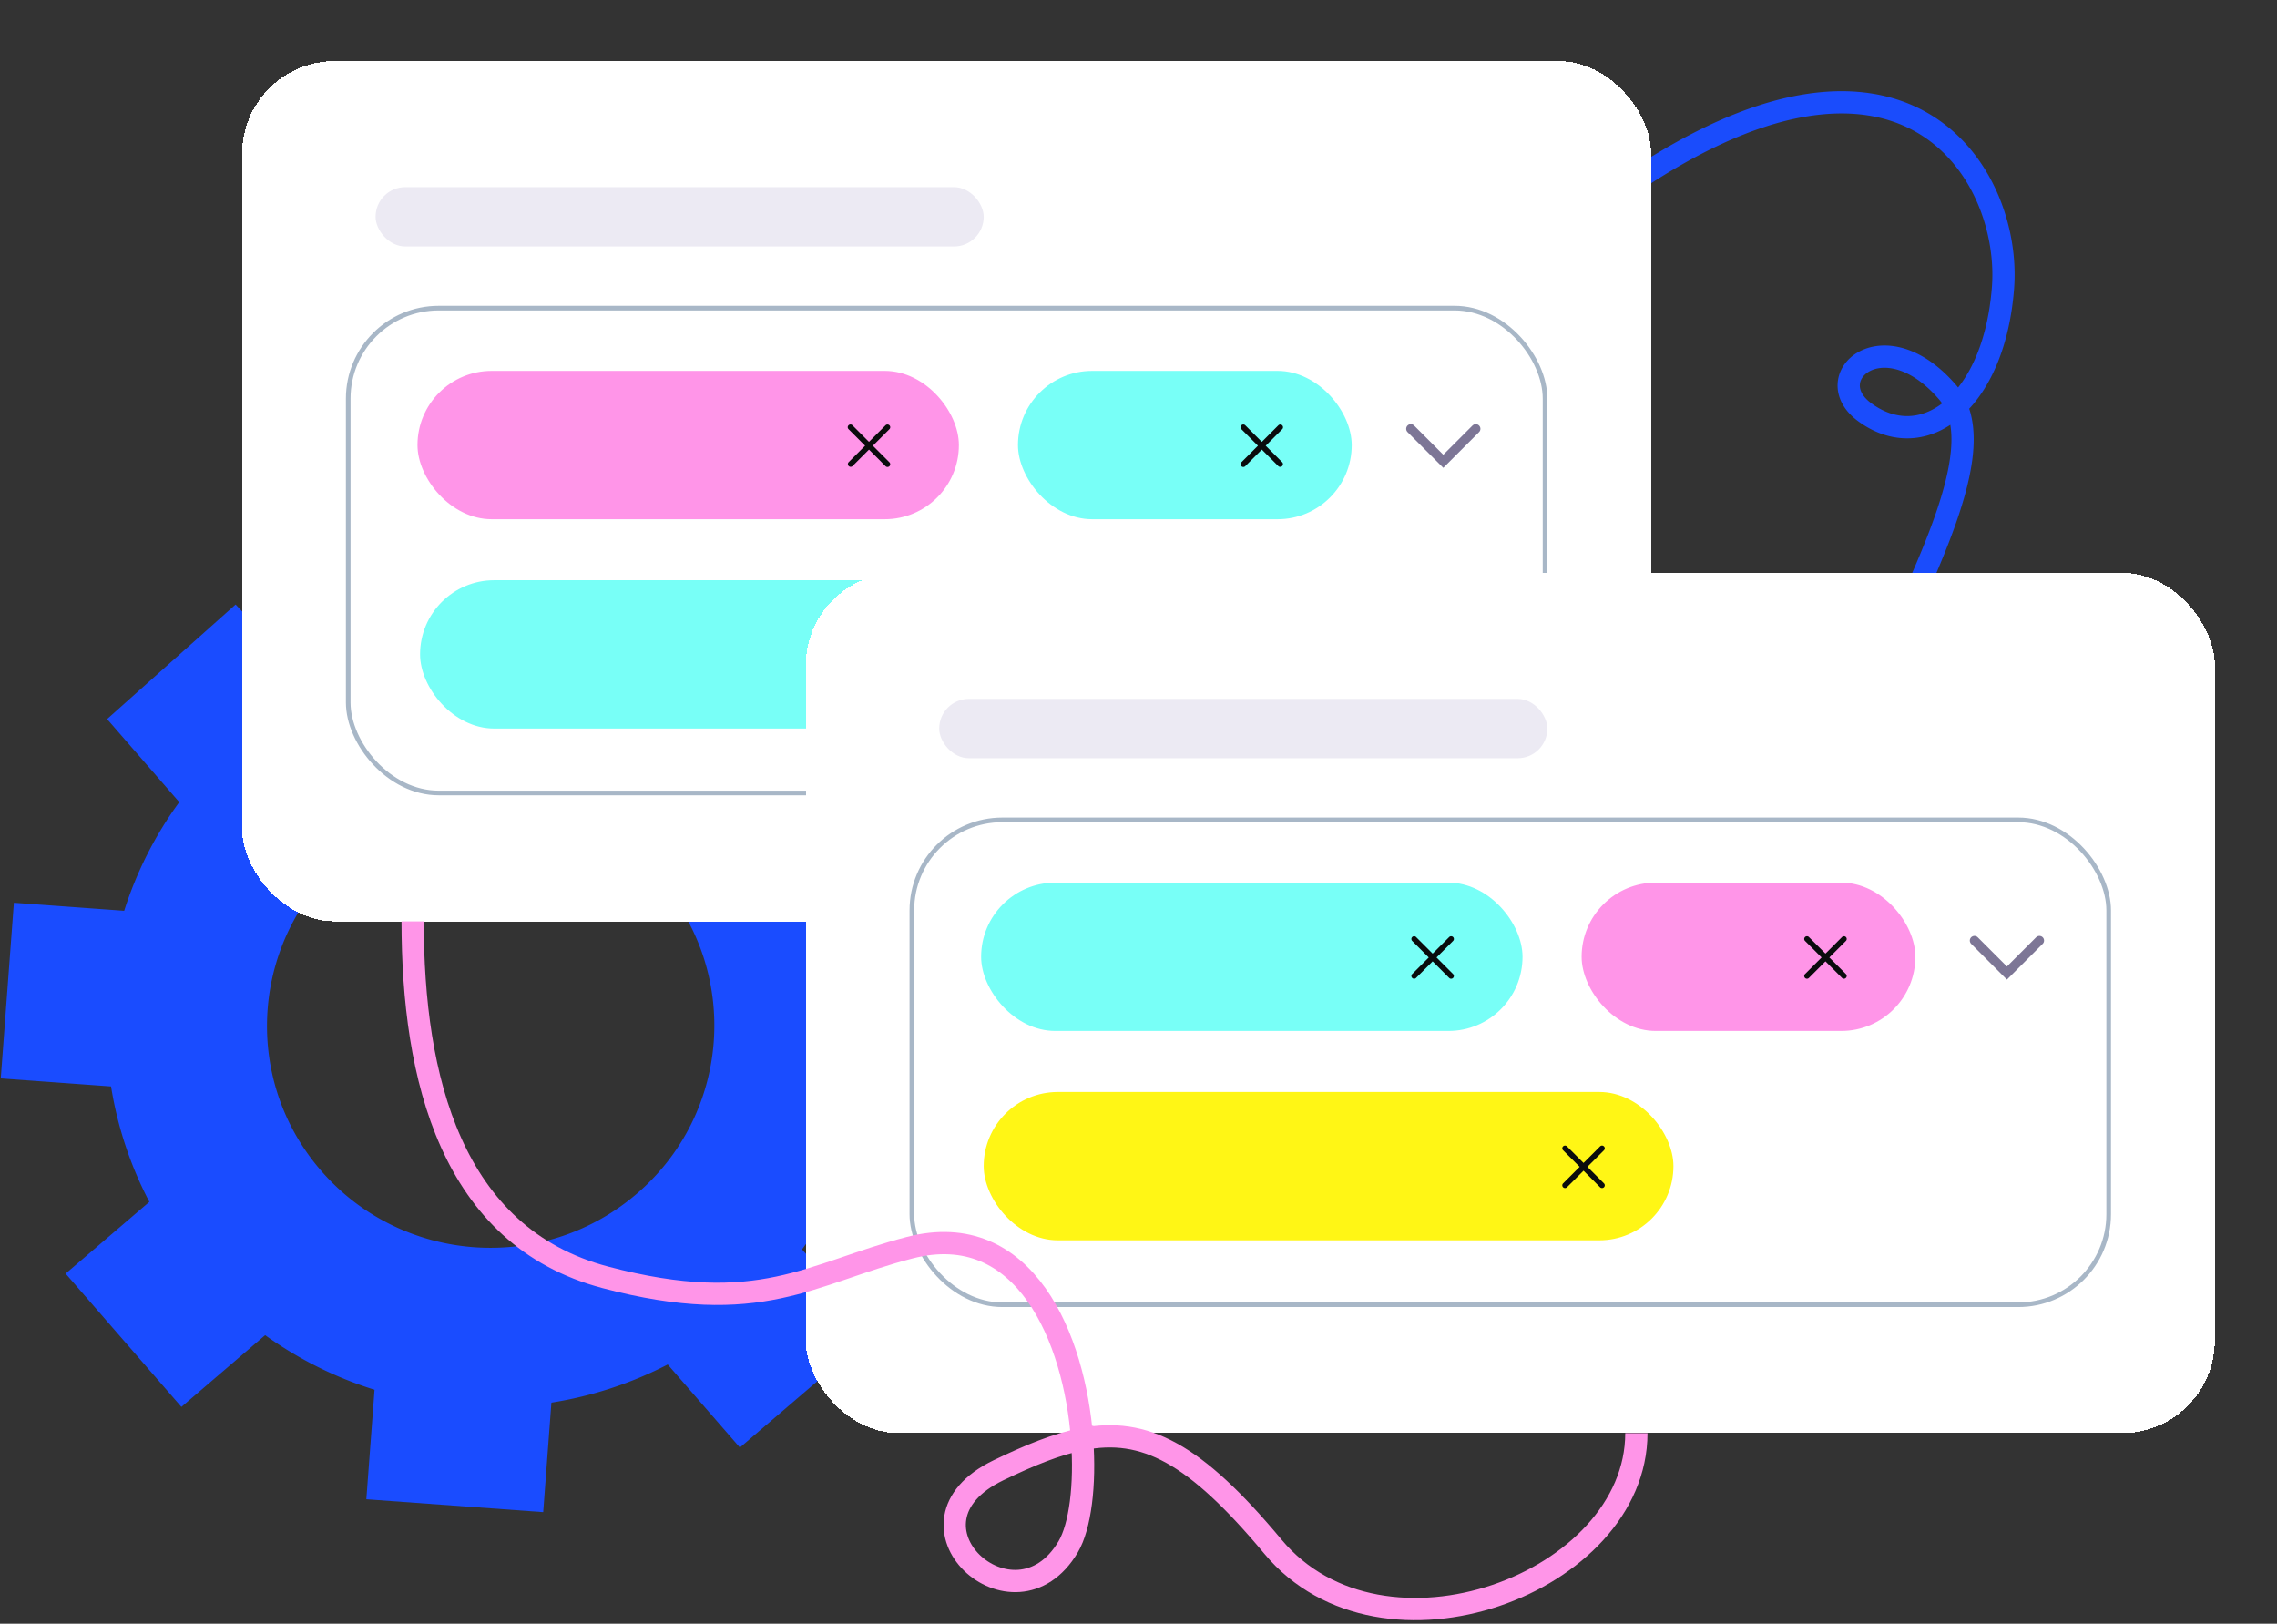 <svg xmlns="http://www.w3.org/2000/svg" width="352" height="251" fill="none">
    <rect width="100%" height="100%" fill="#333333" stroke="none"/>
    <path style="transform-box:fill-box;transform-origin:center" fill="#1A4CFF" d="m114.38 223.769 20.771-17.79-11.157-12.842a58.577 58.577 0 0 0 8.516-16.796l17.049 1.242 2.031-27.148-17.049-1.242a58.338 58.338 0 0 0-5.923-17.847l12.946-11.089-17.899-20.605-12.946 11.089a59.202 59.202 0 0 0-16.91-8.438l1.267-16.928-27.343-1.99-1.267 16.927a59.438 59.438 0 0 0-17.982 5.897L36.42 93.448l-19.864 17.709 11.157 12.842a58.581 58.581 0 0 0-8.516 16.796l-17.05-1.242-2.03 27.151 17.05 1.242a58.346 58.346 0 0 0 5.922 17.847l-12.946 11.088 17.9 20.605 12.945-11.089a59.206 59.206 0 0 0 16.91 8.439l-1.267 16.927 27.343 1.991 1.267-16.928a59.408 59.408 0 0 0 17.982-5.897l11.157 12.843v-.003Zm-64.722-42.771c-12.465-14.35-10.842-36.027 3.624-48.415 14.466-12.389 36.298-10.799 48.763 3.552 12.465 14.35 10.843 36.026-3.624 48.415-14.466 12.388-36.298 10.798-48.763-3.552Z">
        <animateTransform attributeName="transform" attributeType="XML" dur="20s" from="0" repeatCount="indefinite" to="360" type="rotate"/>
    </path>
    <path stroke="#1A4CFC" stroke-width="3.44" d="M302.418 62.76a8.777 8.777 0 0 0-1.382-2.174c-9.903-11.403-20.033-2.21-12.783 3.131 4.755 3.502 10.027 2.937 14.165-.956Zm0 0c5.801 12.944-15.946 43.098-21.081 65.695-1.572 6.919-1.882 12.673-1.508 17.56m22.589-83.254c3.756-3.535 6.577-9.812 7.226-18.277 1.362-17.79-15.491-45.502-59.046-15.107"/>
    <rect width="217.836" height="132.995" x="37.422" y="9.439" fill="#fff" rx="14.35" shape-rendering="crispEdges"/>
    <rect width="185.017" height="74.952" x="53.831" y="47.632" fill="#fff" rx="13.991"/>
    <rect width="185.017" height="74.952" x="53.831" y="47.632" stroke="#A8B7C7" stroke-width=".717" rx="13.991"/>
    <rect width="83.695" height="22.93" x="64.539" y="57.334" fill="#FF95E8" rx="11.465"/>
    <path fill="#0A0C0D" fill-rule="evenodd" d="M137.495 66.344a.41.41 0 0 0 .092-.138.412.412 0 0 0 .001-.324.428.428 0 0 0-.555-.23.422.422 0 0 0-.137.091l-2.56 2.56-2.558-2.56a.426.426 0 0 0-.601 0 .423.423 0 0 0 0 .601l2.559 2.559-2.559 2.558a.426.426 0 0 0 .601.6l2.558-2.559 2.56 2.56a.422.422 0 0 0 .6 0 .427.427 0 0 0-.001-.6l-2.559-2.56 2.559-2.558Z" clip-rule="evenodd"/>
    <rect width="51.593" height="22.93" x="157.369" y="57.334" fill="#78FFF7" rx="11.465"/>
    <path fill="#0A0C0D" fill-rule="evenodd" d="M198.224 66.344a.426.426 0 0 0-.462-.692.416.416 0 0 0-.138.091l-2.559 2.56-2.559-2.56a.422.422 0 0 0-.6 0 .424.424 0 0 0 0 .601l2.559 2.559-2.559 2.558a.41.41 0 0 0-.092.138.414.414 0 0 0 0 .325.422.422 0 0 0 .692.138l2.559-2.56 2.559 2.56a.425.425 0 0 0 .6-.6l-2.559-2.56 2.559-2.558Z" clip-rule="evenodd"/>
    <path stroke="#7D7696" stroke-linecap="round" stroke-width="1.435" d="m218.096 66.287 5.022 5.022 5.022-5.022"/>
    <rect width="106.625" height="22.93" x="64.938" y="89.693" fill="#78FFF7" rx="11.465"/>
    <path fill="#0A0C0D" fill-rule="evenodd" d="M160.823 98.703a.428.428 0 0 0 .125-.3.43.43 0 0 0-.124-.3.425.425 0 0 0-.6 0l-2.56 2.559-2.558-2.56a.426.426 0 0 0-.725.301c0 .113.045.22.124.3l2.56 2.559-2.56 2.559a.44.44 0 0 0-.092.137.434.434 0 0 0 0 .325.424.424 0 0 0 .693.138l2.558-2.559 2.56 2.559a.428.428 0 0 0 .6 0 .421.421 0 0 0-.001-.6l-2.559-2.559 2.559-2.559Z" clip-rule="evenodd"/>
    <rect width="94.013" height="9.172" x="58.059" y="28.93" fill="#ECEAF3" rx="4.586"/>
    <rect width="217.836" height="132.995" x="124.555" y="88.549" fill="#fff" rx="14.35" shape-rendering="crispEdges"/>
    <rect width="185.017" height="74.952" x="140.964" y="126.742" fill="#fff" rx="13.991"/>
    <rect width="185.017" height="74.952" x="140.964" y="126.742" stroke="#A8B7C7" stroke-width=".717" rx="13.991"/>
    <rect width="83.695" height="22.93" x="151.672" y="136.441" fill="#78FFF7" rx="11.465"/>
    <path fill="#0A0C0D" fill-rule="evenodd" d="M224.628 145.453a.417.417 0 0 0 .092-.462.412.412 0 0 0-.229-.23.434.434 0 0 0-.325 0 .439.439 0 0 0-.138.092l-2.559 2.559-2.559-2.559a.424.424 0 1 0-.6.6l2.559 2.559-2.559 2.559a.408.408 0 0 0-.124.3.425.425 0 0 0 .587.392.408.408 0 0 0 .137-.092l2.559-2.559 2.559 2.559a.424.424 0 0 0 .6-.6l-2.559-2.559 2.559-2.559Z" clip-rule="evenodd"/>
    <rect width="51.593" height="22.93" x="244.502" y="136.441" fill="#FF95E8" rx="11.465"/>
    <path fill="#0A0C0D" fill-rule="evenodd" d="M285.357 145.453a.44.44 0 0 0 .092-.137.434.434 0 0 0 0-.325.428.428 0 0 0-.392-.262.425.425 0 0 0-.3.124l-2.559 2.559-2.559-2.559a.424.424 0 0 0-.601.6l2.56 2.559-2.56 2.559a.44.44 0 0 0-.092.137.434.434 0 0 0 0 .325.424.424 0 0 0 .693.138l2.559-2.559 2.559 2.559a.426.426 0 0 0 .724-.3.425.425 0 0 0-.124-.3l-2.56-2.559 2.56-2.559Z" clip-rule="evenodd"/>
    <path stroke="#7D7696" stroke-linecap="round" stroke-width="1.435" d="m305.229 145.395 5.022 5.022 5.022-5.022"/>
    <rect width="106.625" height="22.93" x="152.07" y="168.803" fill="#FFF615" rx="11.465"/>
    <path fill="#0A0C0D" fill-rule="evenodd" d="M247.956 177.815a.412.412 0 0 0 .092-.138.412.412 0 0 0 .001-.325.44.44 0 0 0-.23-.229.412.412 0 0 0-.325-.001.457.457 0 0 0-.138.092l-2.559 2.56-2.558-2.56a.429.429 0 0 0-.601 0 .424.424 0 0 0 0 .601l2.559 2.558-2.559 2.559a.417.417 0 0 0-.124.3.424.424 0 0 0 .587.392.423.423 0 0 0 .138-.092l2.558-2.559 2.559 2.559a.425.425 0 0 0 .725-.3.421.421 0 0 0-.125-.3l-2.559-2.559 2.559-2.558Z" clip-rule="evenodd"/>
    <rect width="94.013" height="9.172" x="145.191" y="108.039" fill="#ECEAF3" rx="4.586"/>
    <path stroke="#FF95E8" stroke-width="3.44" d="M167.279 222.472c-3.867.756-8.038 2.456-12.914 4.803-17.044 8.204 2.435 25.992 10.775 11.821 1.833-3.115 2.669-9.52 2.139-16.624Zm0 0c9.652-1.887 17.411 2.11 29.507 16.624 16.942 20.329 56.179 5.641 56.179-17.555m-85.686.931c-1.152-15.462-8.774-34.234-26.672-29.592-15.275 3.962-23.099 10.892-47.007 4.586-23.908-6.306-29.809-30.956-29.809-55.032"/>
    <defs>
        <filter id="a" width="247.186" height="162.345" x="22.747" y=".497" color-interpolation-filters="sRGB" filterUnits="userSpaceOnUse">
            <feFlood flood-opacity="0" result="BackgroundImageFix"/>
            <feColorMatrix in="SourceAlpha" result="hardAlpha" values="0 0 0 0 0 0 0 0 0 0 0 0 0 0 0 0 0 0 127 0"/>
            <feOffset dy="5.733"/>
            <feGaussianBlur stdDeviation="7.338"/>
            <feComposite in2="hardAlpha" operator="out"/>
            <feColorMatrix values="0 0 0 0 0.098 0 0 0 0 0.071 0 0 0 0 0.192 0 0 0 0.25 0"/>
            <feBlend in2="BackgroundImageFix" result="effect1_dropShadow_115_3"/>
            <feBlend in="SourceGraphic" in2="effect1_dropShadow_115_3" result="shape"/>
        </filter>
        <filter id="b" width="236.203" height="151.362" x="115.371" y="82.953" color-interpolation-filters="sRGB" filterUnits="userSpaceOnUse">
            <feFlood flood-opacity="0" result="BackgroundImageFix"/>
            <feColorMatrix in="SourceAlpha" result="hardAlpha" values="0 0 0 0 0 0 0 0 0 0 0 0 0 0 0 0 0 0 127 0"/>
            <feOffset dy="3.587"/>
            <feGaussianBlur stdDeviation="4.592"/>
            <feComposite in2="hardAlpha" operator="out"/>
            <feColorMatrix values="0 0 0 0 0.098 0 0 0 0 0.071 0 0 0 0 0.192 0 0 0 0.25 0"/>
            <feBlend in2="BackgroundImageFix" result="effect1_dropShadow_115_3"/>
            <feBlend in="SourceGraphic" in2="effect1_dropShadow_115_3" result="shape"/>
        </filter>
    </defs>
</svg>